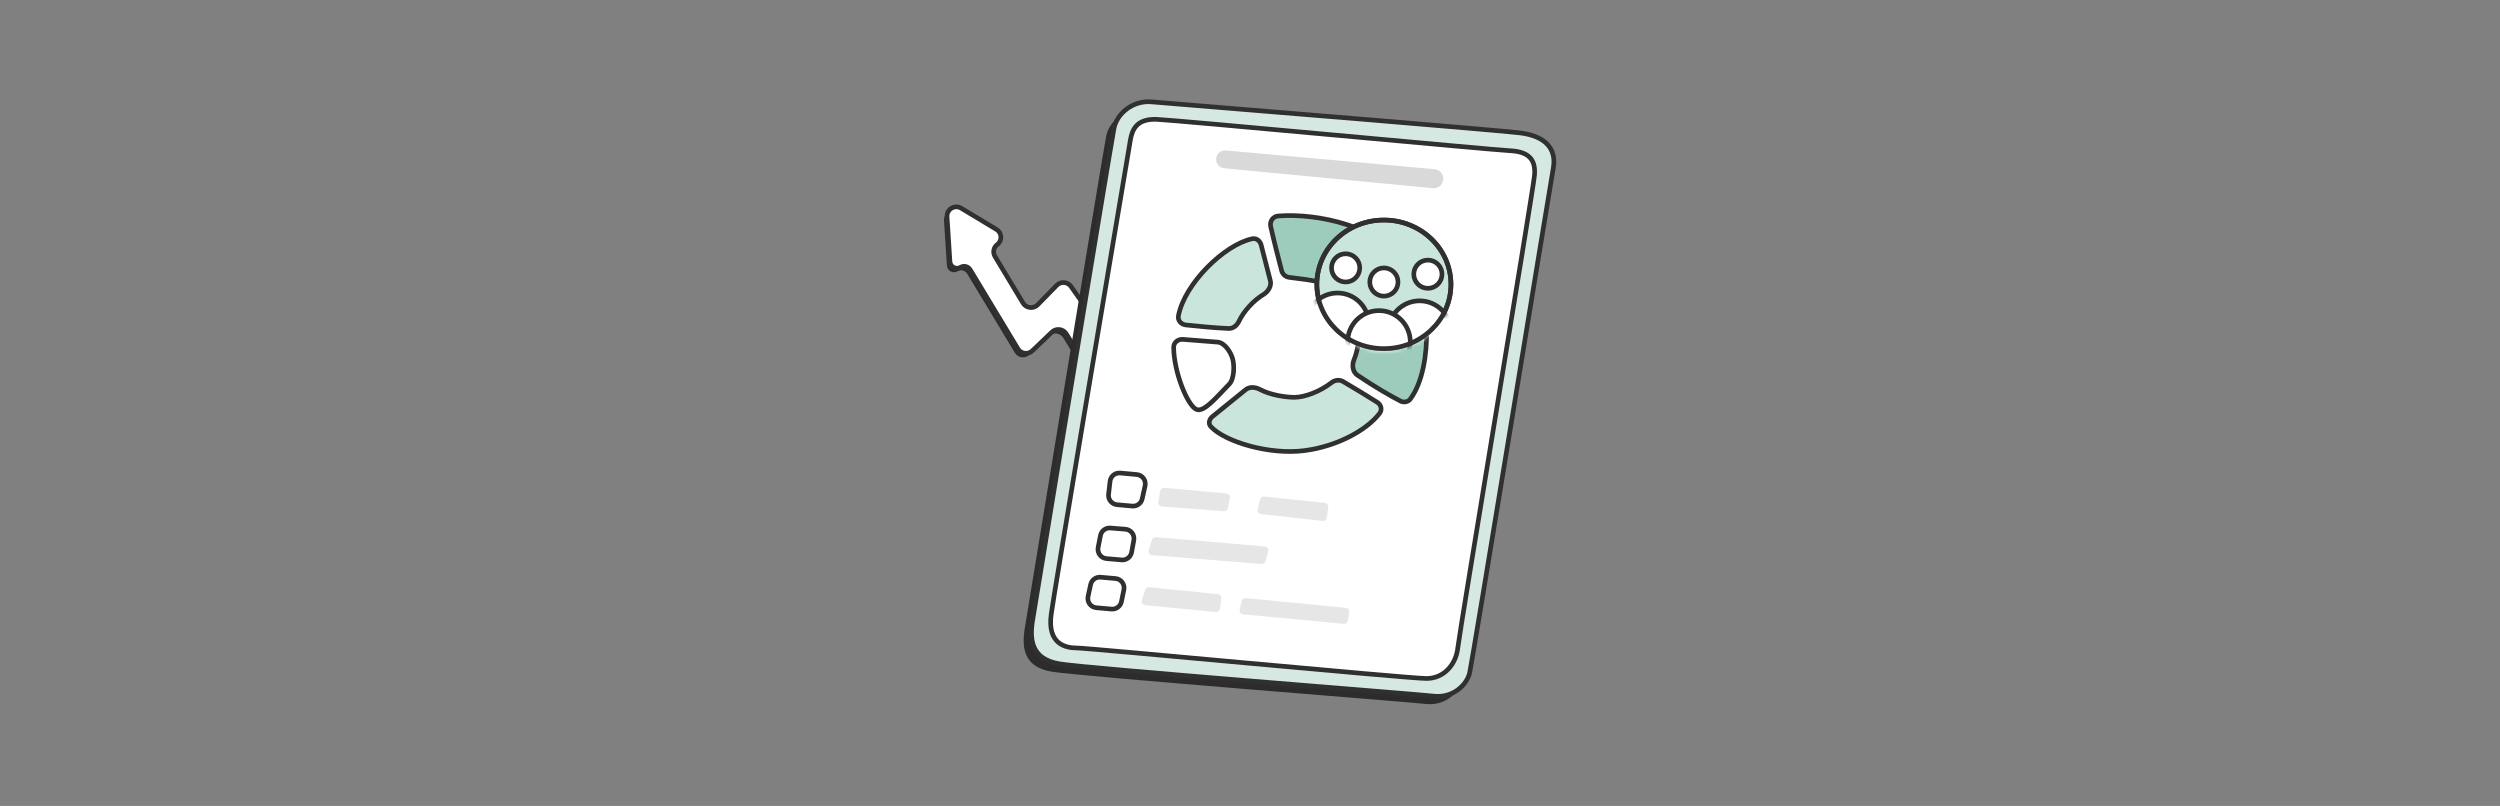 <svg width="639" height="206" viewBox="0 0 639 206" fill="none" xmlns="http://www.w3.org/2000/svg">
<rect x="0" y="0" width="639" height="206" fill="#808080" stroke="none"/>
<path d="M242.033 67.894L241.294 56.44C241.17 54.516 243.259 53.246 244.91 54.241L253.938 59.681C255.345 60.529 255.449 62.531 254.137 63.52C253.188 64.235 252.933 65.551 253.545 66.569L260.714 78.484C261.52 79.824 263.375 80.04 264.468 78.923L269.325 73.957C270.369 72.889 272.126 73.031 272.985 74.253L280.55 85.008C281.022 85.679 281.117 86.545 280.801 87.302L279.175 91.197C278.424 92.997 275.949 93.187 274.933 91.522L271.793 86.378C270.998 85.077 269.205 84.843 268.104 85.896L263.105 90.675C262 91.732 260.2 91.492 259.41 90.183L247.214 69.97C246.703 69.123 245.607 68.843 244.752 69.341C243.589 70.019 242.119 69.237 242.033 67.894Z" fill="#2C2C2C"/>
<path d="M242.802 66.868L242.063 55.415C241.939 53.491 244.028 52.22 245.679 53.215L254.707 58.655C256.115 59.503 256.219 61.505 254.906 62.495C253.958 63.21 253.703 64.525 254.315 65.543L261.484 77.459C262.29 78.798 264.145 79.015 265.238 77.897L270.094 72.931C271.138 71.864 272.896 72.006 273.755 73.227L281.32 83.983C281.792 84.653 281.886 85.519 281.57 86.276L279.945 90.172C279.194 91.972 276.719 92.161 275.702 90.497L272.562 85.353C271.768 84.052 269.975 83.817 268.873 84.871L263.875 89.65C262.77 90.707 260.97 90.467 260.18 89.158L247.984 68.945C247.473 68.097 246.376 67.817 245.522 68.316C244.359 68.994 242.889 68.212 242.802 66.868Z" fill="white" stroke="#303030" stroke-width="1.194"/>
<path d="M386.448 35.958C381.131 35.317 321.455 30.406 292.282 28.03C287.595 27.648 283.51 30.944 282.74 34.793C281.971 38.642 262.734 155.587 261.934 160.552C261.133 165.516 261.613 170.481 268.82 171.682C276.027 172.883 359.463 179.369 364.428 179.93C369.392 180.49 372.916 177.047 373.636 174.004C374.357 170.961 394.135 49.89 395.016 45.006C395.897 40.121 393.094 36.758 386.448 35.958Z" fill="#2C2C2C"/>
<path d="M388.448 33.958C383.131 33.317 323.455 28.406 294.282 26.03C289.595 25.648 285.51 28.944 284.74 32.793C283.971 36.642 264.734 153.587 263.934 158.552C263.133 163.516 263.613 168.481 270.82 169.682C278.027 170.883 361.463 177.369 366.428 177.93C371.392 178.49 374.916 175.047 375.636 172.004C376.357 168.961 396.135 47.89 397.016 43.006C397.897 38.121 395.094 34.758 388.448 33.958Z" fill="#D6E8E2" stroke="#303030" stroke-width="1.194"/>
<path d="M268.691 156.98C269.534 150.909 282.533 73.649 288.927 35.777C289.389 33.037 290.613 30.297 295.672 30.508C300.73 30.718 381.462 38.307 385.888 38.517C390.315 38.728 392.634 40.414 392.212 44.841C391.79 49.268 373.03 161.617 372.609 165.622C372.187 169.627 369.236 173.421 364.599 173.421C359.962 173.421 278.176 165.622 275.225 165.622C272.274 165.622 267.637 164.568 268.691 156.98Z" fill="white" stroke="#303030" stroke-width="1.194"/>
<path d="M291.878 153.398L292.702 150.763C292.844 150.309 293.286 150.018 293.759 150.067L311.261 151.879C311.82 151.937 312.222 152.444 312.15 153.002L311.819 155.559C311.75 156.094 311.268 156.477 310.731 156.426L292.736 154.692C292.104 154.631 291.688 154.004 291.878 153.398Z" fill="#E6E6E6"/>
<path d="M316.858 155.8L317.376 153.637C317.492 153.151 317.949 152.825 318.446 152.874L343.964 155.37C344.531 155.425 344.938 155.943 344.856 156.508L344.555 158.594C344.479 159.122 344.003 159.497 343.472 159.447L317.737 157.029C317.132 156.972 316.717 156.392 316.858 155.8Z" fill="#E6E6E6"/>
<path d="M278.105 152.453L278.767 149.408C279.022 148.233 280.112 147.431 281.31 147.537L285.137 147.874C286.559 148 287.555 149.338 287.266 150.736L286.637 153.781C286.392 154.967 285.297 155.782 284.09 155.677L280.231 155.34C278.797 155.214 277.799 153.859 278.105 152.453Z" stroke="#303030" stroke-width="1.194"/>
<path d="M293.63 140.617L294.432 137.994C294.57 137.543 295.004 137.25 295.474 137.29L323.284 139.676C323.909 139.73 324.33 140.339 324.161 140.943L323.465 143.427C323.336 143.888 322.898 144.192 322.422 144.154L294.507 141.906C293.87 141.854 293.444 141.227 293.63 140.617Z" fill="#E6E6E6"/>
<path d="M280.678 139.94L281.276 136.884C281.509 135.693 282.598 134.866 283.807 134.961L287.641 135.262C289.052 135.373 290.058 136.68 289.804 138.072L289.238 141.166C289.016 142.378 287.909 143.223 286.681 143.116L282.814 142.778C281.401 142.654 280.406 141.333 280.678 139.94Z" stroke="#303030" stroke-width="1.194"/>
<path d="M366.26 48.109L312.91 43.007C311.599 42.882 310.665 41.677 310.87 40.376C311.058 39.188 312.134 38.349 313.331 38.457L366.721 43.251C368.133 43.378 369.125 44.7 368.851 46.091L368.831 46.193C368.594 47.397 367.483 48.226 366.26 48.109Z" fill="#D9D9D9"/>
<path d="M345.543 77.617C342.145 71.77 335.011 71.683 329.456 70.885C328.546 70.754 327.822 70.079 327.589 69.191C326.763 66.05 325.544 61.276 324.785 57.885C324.492 56.575 325.375 55.309 326.713 55.206C336.715 54.439 352.279 57.636 360.497 67.893C365.423 74.041 366.613 93.645 360.506 101.961C359.911 102.771 358.817 102.954 357.924 102.493C355.552 101.268 351.56 99.01 346.936 95.883C345.732 95.068 345.524 93.309 346.078 91.966C347.598 88.279 348.126 82.062 345.543 77.617Z" fill="#9ECCBC" stroke="#303030" stroke-width="1.194"/>
<path d="M305.823 104.656C307.727 105.429 310.84 101.637 314.186 98.194C315.496 96.846 315.564 93.36 315.017 91.561C314.514 89.906 312.974 87.576 311.249 87.449C308.538 87.249 305.219 86.993 302.391 86.744C301.121 86.632 299.972 87.528 299.987 88.802C300.06 95.236 303.568 103.74 305.823 104.656Z" fill="white" stroke="#303030" stroke-width="1.194"/>
<path d="M309.885 106.491C312.562 104.323 316.216 101.363 318.389 99.602C319.395 98.786 320.897 98.925 322.037 99.54C324.642 100.947 328.561 101.556 330.857 101.556C333.404 101.556 337.299 100.157 340.344 97.791C341.195 97.13 342.364 96.971 343.291 97.519C346.016 99.132 349.776 101.387 352.047 102.841C353.031 103.47 353.339 104.74 352.623 105.663C349.099 110.207 341.422 114.141 333.42 115.176C324.444 116.336 313.096 112.925 309.488 109.039C308.778 108.275 309.075 107.147 309.885 106.491Z" fill="#CAE5DC" stroke="#303030" stroke-width="1.194"/>
<path d="M324.699 71.751L322.347 62.611C322.076 61.556 321.119 60.798 320.054 61.029C312.862 62.59 302.779 72.528 301.205 80.718C300.978 81.903 301.895 82.926 303.095 83.058C306.18 83.398 310.631 83.823 314.05 83.959C315.199 84.005 316.176 83.171 316.666 82.131C317.879 79.557 320.441 76.762 322.881 75.313C324.11 74.584 325.055 73.134 324.699 71.751Z" fill="#CAE5DC" stroke="#303030" stroke-width="1.194"/>
<path d="M283.35 126.351L283.733 123.011C283.881 121.722 285.03 120.787 286.322 120.905L290.566 121.29C291.999 121.421 292.992 122.779 292.682 124.184L291.951 127.489C291.692 128.662 290.602 129.46 289.405 129.352L285.509 129.002C284.173 128.881 283.197 127.684 283.35 126.351Z" stroke="#303030" stroke-width="1.194"/>
<path d="M296.088 128.315L296.529 125.527C296.611 125.006 297.083 124.639 297.607 124.687L313.46 126.132C314.05 126.186 314.464 126.737 314.351 127.319L313.859 129.854C313.763 130.352 313.308 130.698 312.802 130.66L297.001 129.468C296.418 129.424 295.997 128.892 296.088 128.315Z" fill="#E6E6E6"/>
<path d="M321.469 130.161L322.068 127.676C322.186 127.188 322.646 126.863 323.145 126.915L338.617 128.539C339.178 128.598 339.579 129.109 339.503 129.668L339.147 132.297C339.074 132.836 338.584 133.217 338.044 133.156L322.329 131.389C321.731 131.322 321.328 130.746 321.469 130.161Z" fill="#E6E6E6"/>
<path d="M353.724 56.241C363.212 56.241 370.863 63.623 370.863 72.677C370.862 81.731 363.212 89.111 353.724 89.111C344.236 89.111 336.585 81.731 336.585 72.677C336.585 63.623 344.236 56.241 353.724 56.241Z" fill="#CAE5DC" stroke="#303030" stroke-width="1.194"/>
<mask id="mask0_5789_238133" style="mask-type:alpha" maskUnits="userSpaceOnUse" x="335" y="55" width="37" height="35">
<path d="M353.724 56.241C363.212 56.241 370.863 63.623 370.863 72.677C370.862 81.731 363.212 89.111 353.724 89.111C344.236 89.111 336.585 81.731 336.585 72.677C336.585 63.623 344.236 56.241 353.724 56.241Z" fill="#D9D9D9" stroke="black" stroke-width="1.194"/>
</mask>
<g mask="url(#mask0_5789_238133)">
<circle cx="364.969" cy="70.088" r="3.608" fill="white" stroke="#303030" stroke-width="1.194"/>
<circle cx="353.724" cy="72.088" r="3.608" fill="white" stroke="#303030" stroke-width="1.194"/>
<circle cx="343.944" cy="68.471" r="3.608" fill="white" stroke="#303030" stroke-width="1.194"/>
<circle cx="341.866" cy="82.901" r="8.009" fill="white" stroke="#303030" stroke-width="1.194"/>
<circle cx="362.854" cy="84.901" r="8.009" fill="white" stroke="#303030" stroke-width="1.194"/>
<circle cx="352.462" cy="87.401" r="8.009" fill="white" stroke="#303030" stroke-width="1.194"/>
</g>
<path d="M353.724 56.241C363.212 56.241 370.863 63.623 370.863 72.677C370.862 81.731 363.212 89.111 353.724 89.111C344.236 89.111 336.585 81.731 336.585 72.677C336.585 63.623 344.236 56.241 353.724 56.241Z" stroke="#303030" stroke-width="1.194"/>
</svg>
